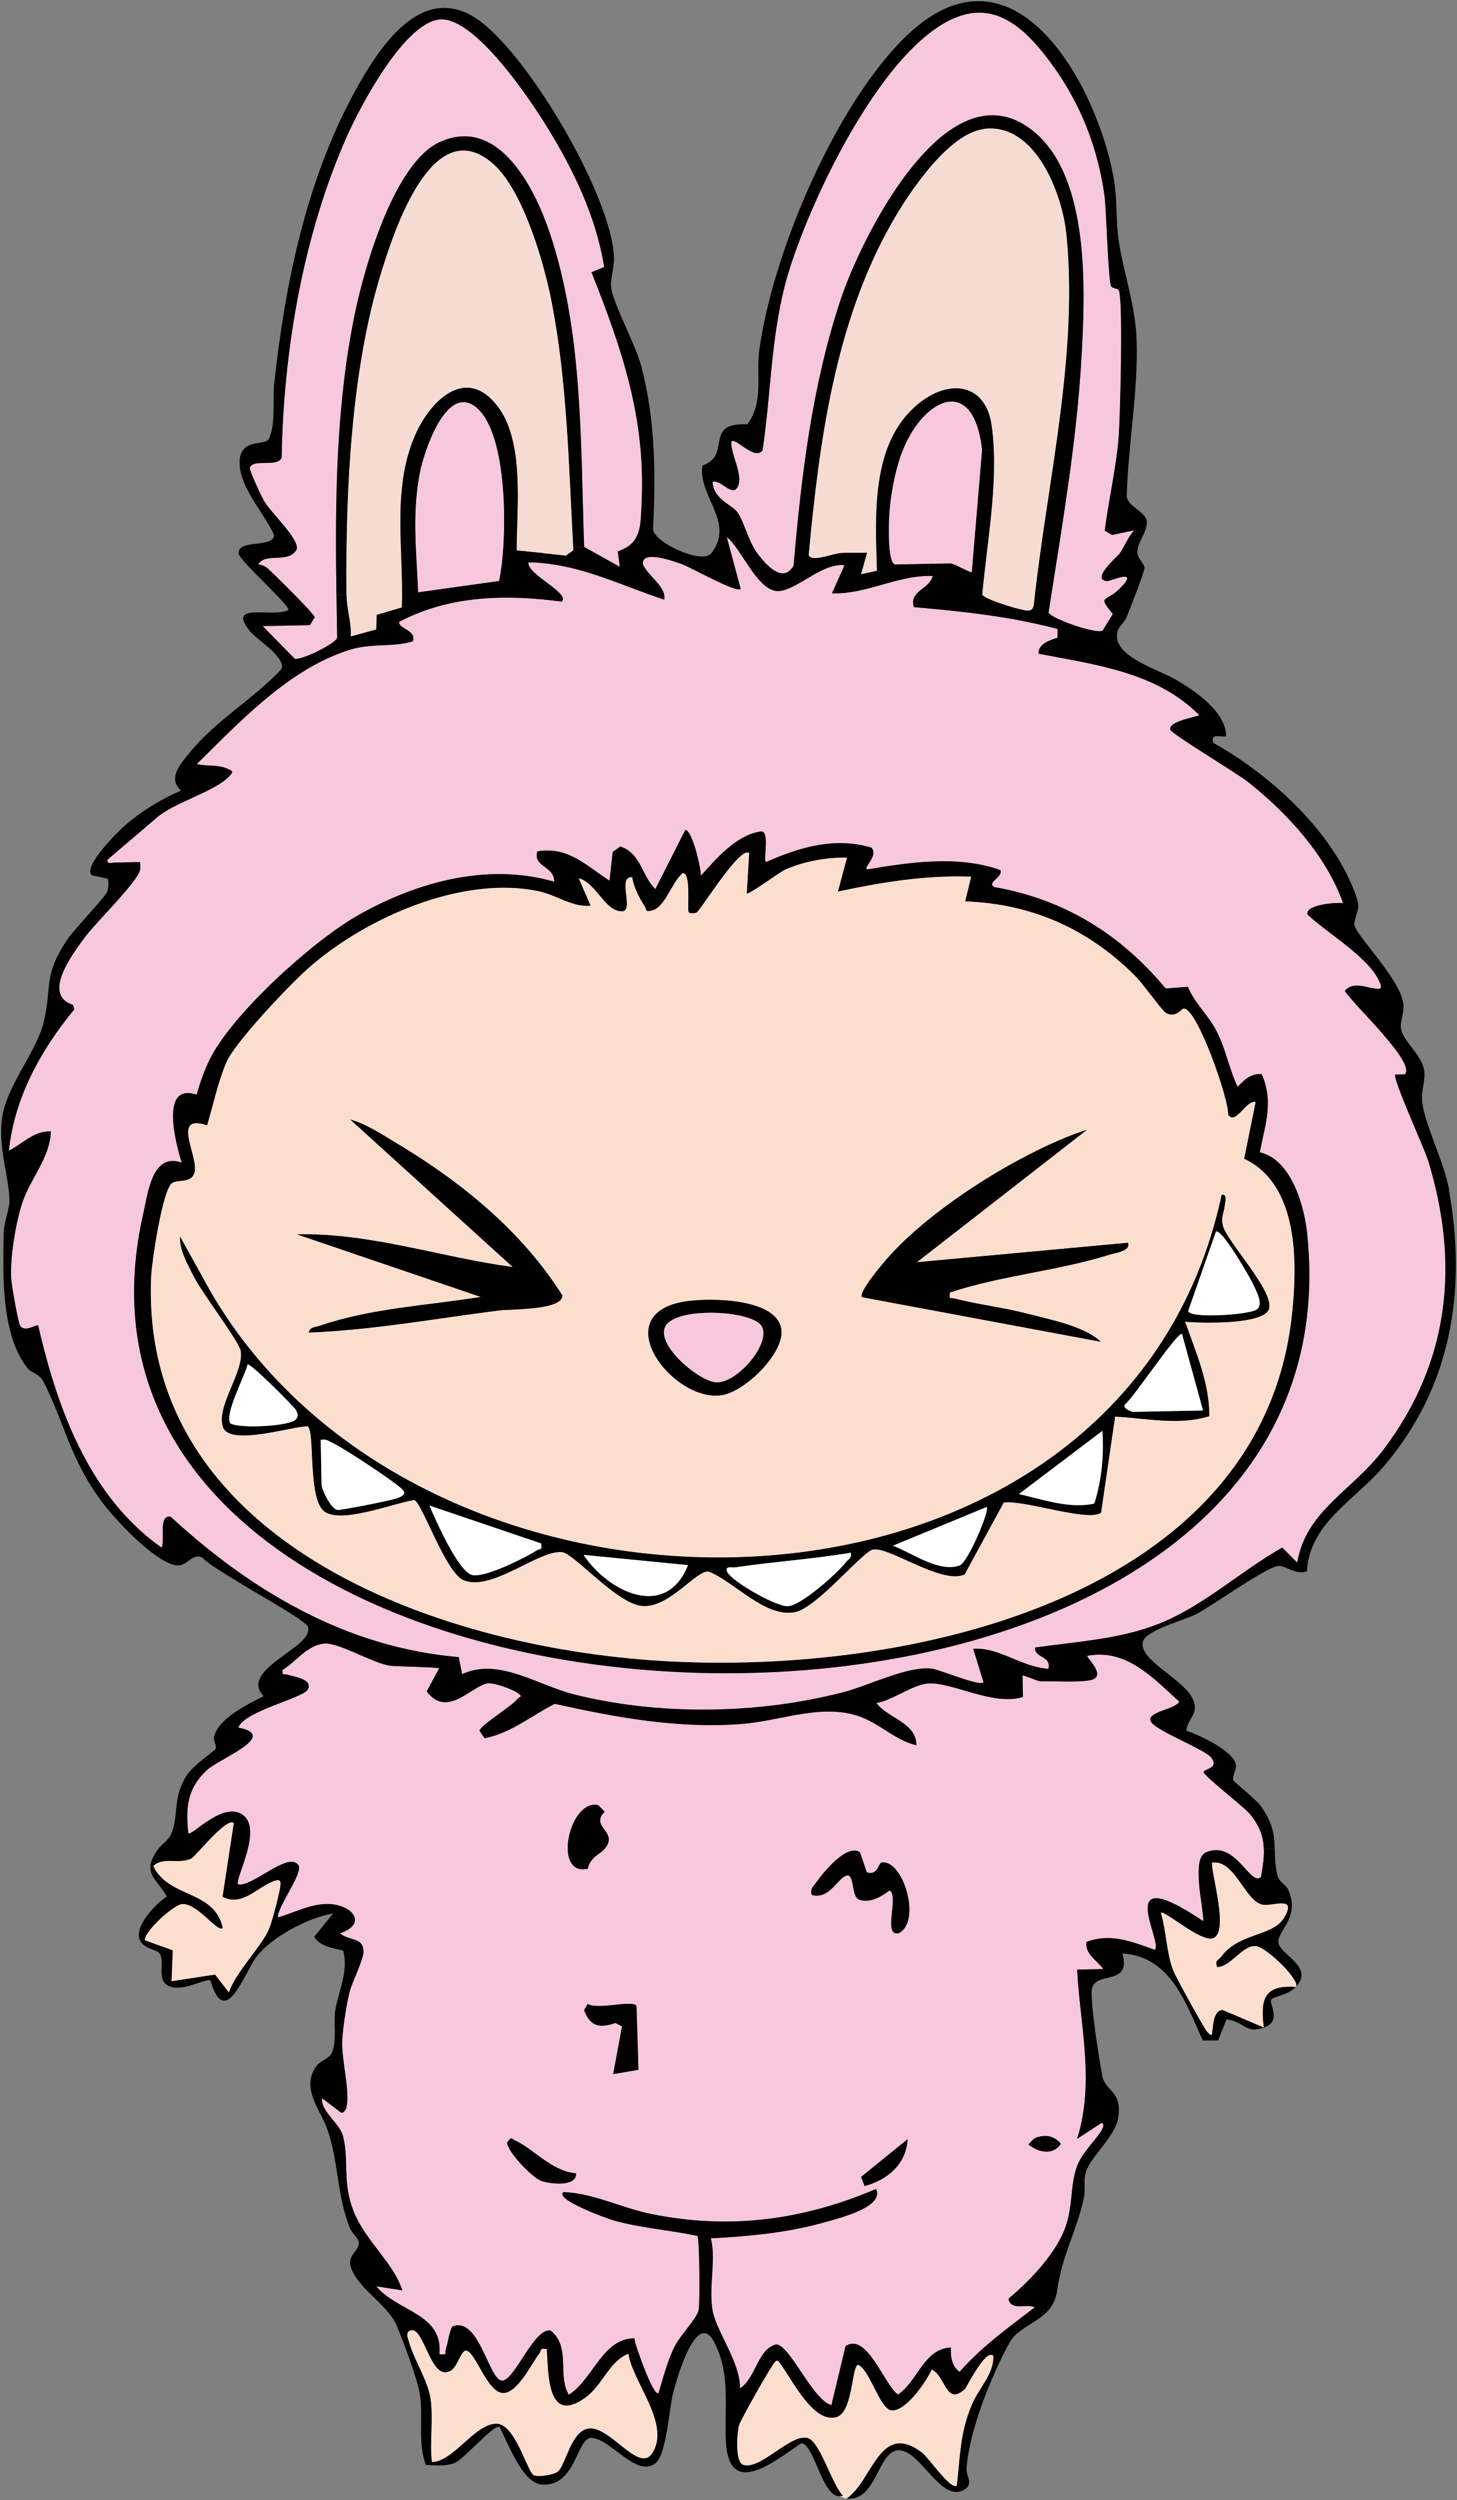 <svg viewBox="0 0 307.82 527.99" xmlns="http://www.w3.org/2000/svg" data-name="Layer 1" id="Layer_1">
  <rect x="0" y="0" width="307.82" height="527.99" fill="#808080" stroke="none"/>
  <path d="M306.1,251.24c3.8,21.18.65,41.65-13.85,58.55-6.13,7.14-15.55,11.84-16.13,22.04-2.16.88-4.21-1.03-5.88-1.13-2.3-.1-14.11,8.46-17.53,10.19-1.35.69-4.01,1.53-6.41,2.5l-.43-.91c9.06-3.93,16.59-10.92,25.05-15.68l3.14,3.17c1.81-10.95,11.78-15.27,18.29-23.93,14-18.61,16.01-39.27,9.33-61.06-.77-2.54-7.56-17.33-6.88-18.04l2.02-.06c2.39-2.46-11.14-14.92-12.69-17.61,1.74-2.08,4.45-.71,6.56-.48.94.1,1.31.01.96-.96-1.85-5.3-11.33-10.77-15.4-14.67-.56-2.13,6.14-2.65,7.51-2.41-3.49-9.94-11.69-18.97-20.09-25.6-2.33-1.85-16.16-10.12-16.41-11.03-.48-1.69,4.92-2.63,6.14-3.05-8.99-9.06-21.76-10.64-33.98-12.98-.11-2.03,2.3-2.91,4.01-3.39l.02-1.88,1.3-1.61c3.06,1.26,7.33,2.46,8.21,1.95l2.15-3.49c-3.38-4.05-1.38-2.57,1.28-5.2,4.9-4.79-1.95-1.64-2.48-1.71-3.57-.42,2.21-5.24,2.61-5.82,1.09-1.55,1.75-3.45,3.05-4.9l2.28.28c-.62,1.46-1.62,2.95-1.56,4.28.05,1.45,1.3,2.15,1.51,3.26.12.7-3.16,8.87-3.8,10.53-.36.96-1.56,1.84-1.85,2.81-1.62,5.26,8.36,8.1,11.97,10.17,4.32,2.47,11.04,7.07,10.89,12.14-1.37.18-3.23-.7-2.72,1.34,12.09,6.78,24.54,18.19,29.63,30.83,1.84,4.57.82,3.81.2,7.38-.32,1.89,9.47,11.25,10.34,16.75.33,2.15-.79,3.76-.44,5.62.41,2.3,4.34,5.42,4.86,8.58.36,2.3-.75,4.29-.39,6.92.75,5.2,4.58,12.38,5.66,18.29Z"></path>
  <path fill="#f7c7dd" d="M301.67,244.99c6.68,21.79,4.67,42.45-9.33,61.06-6.5,8.66-16.48,12.98-18.29,23.93l-3.14-3.17c-8.46,4.76-15.98,11.75-25.05,15.68-.61.26-1.22.52-1.84.74-8.1,3.03-16.86,3.49-25.37,4.72-.09,2.25,3.55,1.76,2.84,4.48-1.58-.1-3.05-.48-4.5-.98-3.84-1.33-7.34-3.49-11.4-3.25l2.19,7.1c-.91.88-9.15-2.65-10.89-2.89-5.03-.66-13.42,3.6-18.78,4.98-3.37.87-6.86,1.59-10.42,2.16-15.3,2.43-31.85,1.94-46.44-1.72-7.73-1.95-15.9-7.84-23.63-4.28l-.72-3.59c-14.65-1.26-27.77-6.23-39.6-13.44-7.6-4.62-14.68-10.17-21.26-16.21-2.69-.5-1.08,5.26-1.92,6.52-9.66-6.84-15.88-16.72-20.15-27.38-2.56-6.39-4.41-13.07-5.91-19.53-.46-.3-2.72,1.55-3.78.09-.47-.66-1.87-8.67-1.93-10.02-.23-4.4.86-11.09,2.14-15.33,1.67-5.59,6.09-10,6.24-15.72-3.48-.2-6,2.61-8.86,4.08,1.14-11.11,6.65-21.19,13.83-29.89l-.3-.93c-6.63-2.12-.08-10.74,2.51-14.27,2.19-3,11.27-11.8,11.69-14.29.08-.52,0-1.07-.02-1.58-1.71-.04-3.45.13-5.16.08-.79,0-1.89.47-1.72-.6l10.33-8.81c3.78-3.35,12.35-5.5,15.49-8.9.85-.94.64-1-.52-1.51-2.09-.94-4.32-.43-6.43-.98,7.63-7.5,16.25-16.67,26.46-21.76,1.92-.96,3.91-1.78,5.94-2.4,4.62-1.42,8.7-.46,13.2-1.74,1-2.34-3.16-2.68-2.83-4.14,10.59-5.6,22.54-5.84,34.33-4.26,1.89-1.78-7.46-5.77-7.04-8.3.99.01,1.96.08,2.91.16,9.25.87,17.09,4.88,25.79,7.73.4-2.84-3.48-4.97-4.53-7.48-.36-3.2,6.8-.54,8.17-.05,2,.69,11.56,6.17,12.49,5.26l-2.95-10.99c3.03,2.41,6.24,10.79,10.36,11.4,3.44.51,8.74-5.05,13.24-5.43.44-.04.87-.03,1.29.04l-2.64,5.9c7.02.26,13.33-3.63,20.47-3.67.27,0,.54,0,.81.01-.79,2.97-4.92,3.01-4.01,6.57,7.71.69,15.36,1.45,22.91,2.91,2.49.48,4.99,1.04,7.46,1.7l-.02,1.88c-1.71.47-4.12,1.36-4.01,3.39,12.23,2.34,25,3.92,33.98,12.98-1.22.42-6.62,1.36-6.14,3.05.26.92,14.08,9.19,16.41,11.03,8.4,6.64,16.6,15.66,20.09,25.6-1.37-.24-8.08.28-7.51,2.41,4.08,3.9,13.55,9.37,15.4,14.67.35.97-.02,1.06-.96.96-2.11-.23-4.82-1.6-6.56.48,1.56,2.69,15.09,15.15,12.69,17.61l-2.02.06c-.69.7,6.11,15.5,6.88,18.04ZM30.26,256.36c-28.06,123.35,259.18,133.67,245.92,4.38-.6-5.85-3.26-15.83-10.04-17.4,1.1-5.81,3-10.72.39-16.49-2.21-.21-3.73,1.23-5.08,2.67-1.86-3.94-2.51-8.14-4.59-12.04-1.71-3.2-4.54-5.71-5.91-9.09l-4.7.36c-9.31-11.24-21.2-18.79-36.23-21.42-1.66-1.01,1.96-2.1,1.31-3.59-9.04-3.18-18.96-1.65-28.21-.12-.7-.59,2.45-2.81.98-4.61-7.77-2.33-15.26-.06-22.35,3.07-.48-1.32.95-6.82-1.15-6.48-5.18.83-9.34,5.83-12.56,9.35.09-1.51-1.81-9.7-3.28-9.67l-6.3,12.45c-2.86-2.68-3.01-7.56-7.4-8.97l-1.59,1.13-.69,6.08c-4.88-3.09-8.6-7.27-15.25-6.19-.97,3.35,3.62,3.01,3.57,6.42-.65-.19-1.31-.36-1.96-.51-13.64-3.22-27.91,1-39.66,7.69-9.67,5.53-26.94,21.2-31.4,30.82-1.04,2.23-1.88,4.63-2.54,6.98-7.84-2.64-4.4,10.33-3.14,14.35-6.26-2.22-7.13,6.39-8.14,10.81Z"></path>
  <path d="M276.18,260.74c13.26,129.29-273.98,118.97-245.92-4.38,1.01-4.43,1.88-13.03,8.14-10.81-1.27-4.02-4.7-16.99,3.14-14.35.65-2.34,1.5-4.75,2.54-6.98,4.46-9.62,21.73-25.29,31.4-30.82,11.75-6.7,26.02-10.92,39.66-7.69l-.61,2.68c-16.92-4.03-38.88,6.07-50.77,17.36-3.84,3.63-14.2,14.54-15.96,18.68-1.74,4.08-2.75,8.98-4.04,13.25-7.73-2.64-1.71,6.56-2.67,9.97-.65,2.28-3.33,1.4-4.68,2.17-2.04,1.18-4.32,16.62-4.46,19.56-2.64,55.3,58.88,78.46,107.97,81.4,53.04,3.17,126.68-13.81,133.03-73.15,1.14-10.66,1.55-27.43-10.1-32.91l2.43-12.01c-2.06-.41-4.19,4.98-5.8,2.72.18-3.28-6.58-22.52-9.35-22.44-.53.01-1.73,2.1-3.78.93-.87-.5-4.97-6.28-6.36-7.66-9.73-9.81-21.63-15.39-36.08-15.9l1.27-5.21c-9.54-.38-18.88,1.16-28.15,3.14l1.92-7.18c-4.23-.06-9.14.81-13.01,2.52-1.23.54-7.79,5.44-8.17,5.03l.51-8.44c-1.77-1.89-10.33,12.18-11.13,12.51-.31.14-1.69.32-1.7-.26-.21-1.38.51-8.12-1.18-8.08-1.22.92-2.19,2.95-3.29,4.74l-2.5-1.39,6.3-12.45c1.47-.03,3.37,8.16,3.28,9.67,3.22-3.52,7.38-8.52,12.56-9.35,2.1-.33.67,5.17,1.15,6.48,7.09-3.14,14.59-5.4,22.35-3.07,1.47,1.8-1.68,4.02-.98,4.61,9.25-1.53,19.17-3.06,28.21.12.65,1.49-2.96,2.58-1.31,3.59,15.03,2.62,26.92,10.18,36.23,21.42l4.7-.36c1.37,3.38,4.2,5.89,5.91,9.09,2.08,3.9,2.73,8.1,4.59,12.04,1.35-1.44,2.87-2.88,5.08-2.67,2.61,5.77.71,10.69-.39,16.49,6.78,1.57,9.44,11.55,10.04,17.4Z"></path>
  <path d="M270.08,410.26c.3,2.55,7.76,5.14,3.67,9.37,1.18-1.09-5.87-8.24-8.38-8.62-2.76-.4-5.36,4.44-8.23,4.4-.55-1.59.4-1.55.75-2.04,3.77-5.31,10.97-4.33,13.41-8.39.52-.88.77-1.52.82-1.98l.78.09c-.35,3.29-3.03,5.37-2.81,7.16Z"></path>
  <path fill="#fcdece" d="M262.85,244.72c11.66,5.48,11.24,22.25,10.1,32.91-6.35,59.33-79.99,76.32-133.03,73.15-49.09-2.93-110.61-26.1-107.97-81.4.14-2.94,2.42-18.38,4.46-19.56,1.35-.77,4.03.11,4.68-2.17.96-3.41-5.06-12.61,2.67-9.97,1.28-4.27,2.29-9.16,4.04-13.25,1.76-4.14,12.12-15.05,15.96-18.68,11.89-11.29,33.85-21.39,50.77-17.36,3.21.77,6.59,3.26,10.23,2.86l-2.51-5.79c3.72.94,5.48,6.9,9.06,6.99,2.87.08-1.09-7.51,2.28-7.2.27,2.07,1.57,4.53,2.71,6.27.33.51-.05,1.08,1.22.81,1.42-.24,2.48-1.62,3.45-3.19,1.1-1.79,2.07-3.82,3.29-4.74,1.69-.04.97,6.7,1.18,8.08.01.58,1.39.4,1.7.26.8-.34,9.36-14.4,11.13-12.51l-.51,8.44c.38.41,6.94-4.49,8.17-5.03,3.87-1.71,8.78-2.59,13.01-2.52l-1.92,7.18c9.27-1.98,18.61-3.52,28.15-3.14l-1.27,5.21c14.45.51,26.35,6.09,36.08,15.9,1.39,1.38,5.49,7.15,6.36,7.66,2.06,1.17,3.25-.92,3.78-.93,2.77-.08,9.53,19.16,9.35,22.44,1.61,2.26,3.74-3.12,5.8-2.72l-2.43,12.01ZM268.11,276.36c1.03-3.72-8.72-13.93-9.72-17.38-.56-1.92.23-2.88.36-4.48.07-.72.58-2.34-.64-2.17-20.74,96.95-167.87,99.82-213.78,20.18l-6.29-11.36c-.14,2.9,1.67,5.97,3.01,8.61,1.7,3.35,9.52,13.6,9.83,15.56.71,4.43-5.36,11.86-3.72,16.16,1.49,3.87,14.53-.24,17.84-.3,1.59,1.05.04,14.92,3.37,17.87,3.34,2.96,14.73-1.62,19.15-2.28,1.6.39,6.63,15.39,10.43,16.94,6.02,2.44,15.92-6.49,20.83-5.93,2.49.27,11.54,10.89,16.84,11.36,5.79.54,11.46-7.67,14.12-7.26,5.49,2.19,11.83,9.73,18.14,8.58,4.62-.83,14.06-12.52,16.48-13.21,3.21-.88,14.56,7.46,19.42,5.25l8.27-15.18c4.11-.7,17.74,4.13,20.56,2.14l2.97-20.3c6.57.33,13.46,1.93,19.89-.09.09-6.91-2.83-13.51-5.11-19.96,3.36.33,16.81.68,17.75-2.75ZM234.41,264.96c1.27-.4,4.47-.72,3.92-2.5l-44.64,4.11,35.93-27.97c-5.35,1.7-11.24,4.6-16.15,7.34-8.79,4.9-19.07,12.09-25.68,19.44-1.12,1.27-6.48,7.5-5.67,8.57l50.43,9.41c-3.45-3.26-10.46-4.6-15.27-5.86-5.07-1.33-10.65-1.99-15.58-3.25-1.01-.26-1.19.38-1.03-1.29,10.89-3.62,22.82-4.55,33.73-7.99ZM152.53,294.63c4.93-.8,12.86-8.65,12.56-13.51-.42-6.97-15.06-7.09-20.29-6.27-17.04,2.65-2.53,21.46,7.73,19.78ZM105.44,276.75c2.35-.31,13.46,0,13.37-3.18-8.53-13.5-21.3-23.98-35.26-32.28-2.96-1.76-6.15-3.92-9.54-4.86l34.33,31.15c-15.14-2-30.03-7.25-45.57-6.9l38.81,13.21c-11.33,1.83-23.14,2.37-34.04,6.1-.89.31-2.1.23-2.29,1.42,13.45-.53,26.82-2.97,40.19-4.67Z"></path>
  <path fill="#fcdece" d="M265.37,411.01c2.5.37,9.56,7.53,8.38,8.62-6.98-.5-7.4,2.95-6.73,8.58l-8.72-3.71c-2.12.08-1.98,3.84-2.27,5.23-.24.23-.76-.36-1.02-.64-.69-.78-6.59-11.51-7.13-12.85-1.48-3.74-1.47-8.39-2.65-12.28.69-.75,8.61,6.43,11.13,5.32,3.22-1.43-.35-12.94-.34-15.92,4.98-.76,7.03,8.41,10.89,8.9,1.78.22,5.43-1.22,5.2.76-.05.45-.29,1.09-.82,1.98-2.43,4.06-9.64,3.07-13.41,8.39-.35.49-1.3.46-.75,2.04,2.87.04,5.47-4.81,8.23-4.4Z"></path>
  <path d="M267.02,428.21c-.68-5.64-.26-9.08,6.73-8.58-1.79,1.85-4.67,1.92-5.17,2.66-.57.85,2.38,4.49-1.55,5.92Z"></path>
  <path d="M272.14,399.04c.71,1.55.88,2.88.76,4.07l-.78-.09c.23-1.98-3.42-.54-5.2-.76-3.85-.49-5.91-9.66-10.89-8.9-.01,2.98,3.56,14.49.34,15.92-2.52,1.12-10.45-6.07-11.13-5.32,1.18,3.89,1.16,8.54,2.65,12.28.54,1.35,6.44,12.08,7.13,12.85.26.29.79.87,1.02.64.29-1.39.15-5.15,2.27-5.23l8.72,3.71c-3.81,1.39-4.2-1.29-7.91-1.75l-1.76,4.45-3.24.03c-3.51-7.59-6.65-17.75-16.99-18.39,1.22,4.48-1.42,4.71-3.7,5.29l-.36-1.98c-1.31-1.87-3.89-3.11-3.55-5.75,5.16-1.98,9.73-.01,14.47,1.65,1.7-1.78-9.2-19.11,10.21-6.06.07-2.92-2.62-13.12.56-14.51,6.35-2.74,9.4,7.31,11.63,5.2.39-2.17.67-4.06.61-5.85l2.31-.06c.05,1.65.07,3.37.55,5.51.33,1.5,1.77,1.96,2.28,3.06Z"></path>
  <path d="M269.31,390.48l-2.31.06c-.07-2.53-.81-4.84-2.92-7.42-1.32-1.61-9.87-8.13-9.8-8.92.08-.68,3.33-.73,1.66-2.96-1.4-1.88-12.41-5.91-12.89-7.86-.49-1.99,5.19-2.39,6.09-4.01l2.61-1.02c.24.42.44.85.56,1.28.7,2.5-1.48,3.51-1.66,5.87,2.75.95,10.18,4.33,10.46,7.3.09,1.06-.82,2.26-.56,3.14.12.38,4.83,4.08,5.87,5.53,2.62,3.75,2.81,6.25,2.89,8.99Z"></path>
  <path d="M258.39,258.99c1,3.44,10.75,13.66,9.72,17.38-.94,3.44-14.39,3.08-17.75,2.75,2.28,6.45,5.19,13.05,5.11,19.96-6.43,2.02-13.32.42-19.89.09l-2.97,20.3c-2.83,1.99-16.46-2.83-20.56-2.14l-8.27,15.18c-4.87,2.21-16.21-6.13-19.42-5.25-2.42.69-11.85,12.38-16.48,13.21-6.3,1.15-12.64-6.39-18.14-8.58-2.66-.41-8.33,7.8-14.12,7.26-5.3-.48-14.35-11.09-16.84-11.36-4.91-.56-14.82,8.38-20.83,5.93-3.8-1.56-8.83-16.55-10.43-16.94-4.42.66-15.81,5.24-19.15,2.28-3.34-2.95-1.79-16.82-3.37-17.87-3.31.06-16.34,4.18-17.84.3-1.65-4.3,4.42-11.74,3.72-16.16-.31-1.96-8.13-12.21-9.83-15.56-1.34-2.64-3.15-5.71-3.01-8.61l6.29,11.36c45.91,79.64,193.05,76.76,213.78-20.18,1.23-.18.71,1.45.64,2.17-.13,1.6-.92,2.57-.36,4.48ZM265.47,276.58c1.6-1.07-.14-4.04-.69-5.33-.45-1.06-6.82-12.19-7.9-11.1l-5.84,16.69c.18,1.69,12.84.81,14.44-.26ZM254.17,297.88l-4.44-16.15c-.89-.61-10.51,13.88-12.07,14.89-.53.88,1.52,1.55,1.72,1.55l14.8-.29ZM231.19,317.54c1.57-4.97,2.05-10.19,1.71-15.35l-17.63,13.34c5.12,1.15,10.61,3.15,15.92,2.01ZM202.73,330.61c1.74-.6,6.44-11.66,5.71-12.34l-19.79,8.17c3.94,1.44,9.65,5.72,14.08,4.17ZM178.74,329.9c.52-.67,1.31-.86.98-1.98-8.06,1.36-16.26,1.87-24.35,3.09-.69.11-2.34-.39-1.71.97.91,1.97,10.41,7.4,12.82,7.23,2.9-.2,10.43-6.98,12.27-9.31ZM145.35,330.53l-22.05-2.16c5.08,7.68,17.37,13.93,22.05,2.16ZM113.43,327.41c.67-.41,1.24.05.86-1.47l-23.55-7.98c1.22,2.87,6.08,13.98,9.03,14.66,2.74.6,11.14-3.62,13.66-5.22ZM83.83,316.43c2.73-.96,1.37-1.81-.25-3.04-2.46-1.89-10.79-7.45-13.4-8.69-.83-.4-1.31-.86-2.43-.59l.18,9.43c.03,1.05,1.93,5.06,3.33,5.35.63.13,11.31-2,12.56-2.45ZM62.56,299.7c.57-.74.29-1.28-.08-1.99-.33-.6-9.6-9.97-10.17-9.54-.54,2.38-5.03,10.65-3.6,12.45,2.14,1.12,12.64.6,13.85-.92Z"></path>
  <path fill="#f7c7dd" d="M267,390.54c.06,1.79-.23,3.68-.61,5.85-2.24,2.11-5.28-7.94-11.63-5.2-3.18,1.39-.49,11.59-.56,14.51-19.41-13.06-8.51,4.27-10.21,6.06-4.74-1.66-9.31-3.63-14.47-1.65-.34,2.64,2.23,3.88,3.55,5.75l-5.51.11c.65,12.06,3.76,23.76,0,35.74l5.1-3.33c.51-.12.46.64.35.94-.84,2.04-4.17,4.93-5.36,7.89-1.71,4.23-.8,9-2.88,13.98-2.23,5.3-7.28,10.55-11.7,14.27.42,2.71,3.79.96,5.54,1.83-4.21,3.23-8.43,6.3-12.25,9.87-1.27,1.2-2.49,2.44-3.66,3.75-1.71-1.28-1.91-3.22-1.83-5.15-5.81.34-6.92,7.08-11.16,9.94-2.82-1.81-6.58-13.28-11.09-10.22l-2.99,12.46c-4.05-1.15-8.69-12.58-11.62-12.82-3.94.83-4.31,7.11-7.71,9.29.07-2.76-1.23-5.84-2.62-8.77-1.35-2.84-2.78-5.56-3.16-7.74-.85-5.02.79-10.54-.35-15.2,7.93-.42,15.85-1.13,23.49-3.24,3.27-.91,13.31-3.32,11.41-7.19-15.4,6.59-30.96,8.67-47.53,5.29-6.4-1.3-12.04-4.35-18.54-4.63-1.93,1.64,9.63,5.7,10.46,5.94,5.74,1.67,12.02,2.04,17.85,3.33.46.66.58,14.23.25,15.7-.38,1.72-3.9,5.35-5.02,7.56-1.56,3.05-2.44,6.69-3.45,9.94-.79.6-3.08-5.13-4.31-8.79-.45-1.36-.76-2.43-.77-2.78-6.76.06-8.66,8.61-13.84,11.93-2.51-4.12.52-9.93-3.79-13.53-3.38-.85-7.42,9.92-10.08,10.52-2.98.69-4.93-13.82-10.78-11.39-.7,1.53-.87,3.29-1.34,4.85-.26.94.46,1.15-1.35.99.73-8.67-8.63-8.81-13.36-14.35l5.53.86c-2.03-6.09-7.8-10.39-10.3-16.7-2.41-6.08-.95-10.49-2.2-15.72-.54-2.27-3.14-4.29-4.12-6.34-.28-.6-.44-1.21-.35-1.84l3.83,2.9c.52.54,1.16-.38,1.27-.81.92-3.4-1.02-9.96-.85-14.18.1-2.68.86-7.46,1.5-10.12.55-2.35,3.04-7,3-8.83-.06-3.07-3.14-2.08-4.93-3.78,6.01-2.07,2.43-6.13-2.54-6.17-3.75-.06-7.19,1.85-10.61,2.84,0-.28.06-.63.18-1.03.94-3.01,5.23-8.68,4.11-10.11-2.22-2.8-9.72,4.74-12.68,4.16-.99-.87,6.02-12.74.2-15.12-4.19-1.71-10.07,4.99-10.74,4.29-.55-5.29-.27-9.45,3.94-13.33,2.64-2.45,15.42-7.28,6.63-8.97,1.26-3.51,13.71-6.23,14.68-8.05,1.2-2.24-3.15-2.73-4.31-3.12-.73-.25-1.17.36-.97-1.01,1.77-1.08,3.32-2.84,5.1-4.09,1.07-.76,2.22-1.32,3.56-1.46,3.09-.33,9.96,4.01,13.84,4.64,1.54.25,10.11.29,10.51.6l-2.62,4.85c4.28,5.76,9.45-1.11,12.81-1.69,1.33-.23,5.38,1.25,6.44,2.05,1.19.91.41.63-.06,1.22-1.38,1.72-7.77,5.5-8.04,6.74l1.08,1.57c5.63-1.1,9.92-4.78,14.83-7.27,12.83,2.88,26.16,5.29,39.45,4.26,3.78-.29,7.63-1.23,11.46-1.9,4.51-.79,8.96-1.21,13.21.23,4.56,1.53,7.68,5.09,12.26,6.17-.01-4.83-6-5.62-8.44-8.92,3.5-.57,7.86-4.1,11.27-4.15,5.2-.07,13.45,4.77,19.67,2.88l-.07-4.55s.02-.01.04-.01c.38,0,3.27,1.25,3.76,1.24,3.05-.06,7.54.26,10.32-.2,4.11-.68-.81-4.91-.44-5.18,8.32-1.61,14.05,4.83,19.44,9.69-.9,1.62-6.59,2.02-6.09,4.01.48,1.95,11.49,5.98,12.89,7.86,1.66,2.23-1.59,2.28-1.66,2.96-.07.79,8.48,7.31,9.8,8.92,2.11,2.58,2.85,4.89,2.92,7.42ZM217.27,452.89c2.09,1.68,5.2,2.39,6.85-.13-1.22-1.6-3.06-2.01-5.03-1.39-.82.26-1.26.98-1.82,1.52ZM191.75,451.77l-9.83,7.97.74,1.93c5.05-1.38,8.77-4.73,9.09-9.9ZM189.87,408.27c4.91-2.49.89-15.75-3.66-14.91-.63.1-.81,2.87-3.11,2.05l-1.43-4.24c-2.83-1.9-7.9,4.47-9.23,6.38-.61.89-1.34,1.28-.95,2.64,3.58,1.03,5.37-3.26,7.15-4.03,2.03-.88,1.03,4.47,2.93,5.05,2.39.73,4.63-.7,6.39-1.99,2,1.37-1.56,9.81,1.9,9.05ZM134.88,437.11l-.41-13.5c-1.02-1.33-7.93.9-10.32-.39l-.76,1.31c1.28,3.26,3.01,3.93,6.62,2.7l1.4.72-1.87,10.07,5.33-.91ZM127.73,390.46c3.1-3.68-3.21-4.53,0-7.85l-1.36-1.39c-6.14-1.38-9.71,15.14-2.21,13.44.51-2.46,2.6-3.06,3.56-4.2ZM114.33,460.57c1.96.71,7.55,1.32,7.37-1.59-5.12-.41-9.12-5.27-12.85-6.93-.98-.44-.62-.93-1.7.38-.07,1.87,5.28,7.46,7.18,8.13Z"></path>
  <path fill="#fff" d="M264.78,271.26c.56,1.29,2.3,4.26.69,5.33s-14.26,1.95-14.44.26l5.84-16.69c1.08-1.09,7.45,10.04,7.9,11.1Z"></path>
  <path fill="#fff" d="M249.72,281.73l4.44,16.15-14.8.29c-.2,0-2.25-.67-1.72-1.55,1.56-1.01,11.18-15.5,12.07-14.89Z"></path>
  <path d="M251.77,358.36l-2.61,1.02c-5.39-4.86-11.12-11.3-19.44-9.69-.37.26,4.55,4.5.44,5.18-2.78.46-7.27.14-10.32.2-.49.01-3.38-1.24-3.76-1.24l.92-2.38c1.44.5,2.92.88,4.5.98.71-2.72-2.92-2.23-2.84-4.48,8.51-1.23,17.27-1.69,25.37-4.72.62-.22,1.23-.48,1.84-.74l.43.91c-2.39.98-4.53,2.08-4.83,3.29-.99,3.76,7.73,7.41,10.31,11.67Z"></path>
  <path d="M242.27,110.07c.09.73-.12,1.49-.45,2.25l-2.28-.28-4.6.96-1.56-.91c.84-6.49,2.39-13.04,2.93-19.55.33-3.74.96-27.65.13-30.98l2.08-.47c.79,3.44,1.48,6.96,1.61,10.68.37,10.81-1.82,22.32-2.09,33.15.37,2.16,3.95,3.07,4.22,5.14Z"></path>
  <path fill="#f7c7dd" d="M234.94,113l4.6-.96c-1.3,1.45-1.96,3.35-3.05,4.9-.41.57-6.19,5.4-2.61,5.82.53.08,7.38-3.08,2.48,1.71-2.65,2.63-4.65,1.15-1.28,5.2l-2.15,3.49c-.89.52-5.15-.69-8.21-1.95-1.76-.72-3.12-1.46-3.2-1.89,2.78-17.94,5.96-35.95,6.97-54.1.76-13.69,1.86-37.83-10.21-47.55-3.62-2.92-7.23-3.76-10.75-3.16-14.17,2.44-26.56,28.62-29.83,38.4-6.14,18.27-8.41,37.48-10.06,56.54-2.19,3.74-5.55.12-7.46-2.34-2.08-2.65-2.96-6.92-4.4-8.94-.87-1.23-3.76-2.35-4.83-4.63-.25-.53-.41-1.12-.41-1.79,1.74-.52,4.02,3.09,5.2,1.22,1.52-2.4-1.49-7.03-1.23-9.74.85-.94,5.06,4.21,6.58,1.82,1.75-11.67,1.74-23.1,4.68-34.66,3.82-15.08,21.07-52.92,38.04-57.33,8.14-2.1,14.05,4.61,18.25,10.3,6.19,8.39,9.88,17.86,11.28,27.99.4,3.02.77,18.23,1.43,19.14.29.42,1.35.45,1.54.74.04.06.08.17.12.32.83,3.33.19,27.24-.13,30.98-.55,6.51-2.1,13.06-2.93,19.55l1.56.91Z"></path>
  <path d="M236.29,50.38c.48,3.59,1.42,7.11,2.24,10.71l-2.08.47c-.04-.15-.08-.26-.12-.32-.19-.29-1.25-.32-1.54-.74-.67-.92-1.03-16.12-1.43-19.14-1.4-10.13-5.09-19.6-11.28-27.99-4.2-5.69-10.11-12.41-18.25-10.3-16.97,4.41-34.22,42.24-38.04,57.33-2.94,11.56-2.93,22.99-4.68,34.66-1.52,2.39-5.73-2.75-6.58-1.82-.25,2.71,2.76,7.34,1.23,9.74-1.18,1.88-3.46-1.74-5.2-1.22,0,.67.16,1.26.41,1.79l-1.65.37c-.71-1.82-1.21-3.66-.93-5.59,6.4-2.2.04-9.14,9.5-8.72,3.52-4.63,1.84-10.6,2.52-15.59,2.69-20.04,15.7-51.22,30.62-65.98,23.15-22.9,40.73,10.06,44.24,29.44.79,4.36.47,8.78,1.01,12.9Z"></path>
  <path d="M238.33,262.47c.54,1.78-2.66,2.1-3.92,2.5-10.91,3.44-22.84,4.37-33.73,7.99-.16,1.67.02,1.03,1.03,1.29,4.93,1.26,10.51,1.92,15.58,3.25,4.81,1.26,11.82,2.6,15.27,5.86l-50.43-9.41c-.82-1.06,4.54-7.3,5.67-8.57,6.6-7.34,16.89-14.54,25.68-19.44,4.91-2.74,10.8-5.64,16.15-7.34l-35.93,27.97,44.64-4.11Z"></path>
  <path d="M232.84,438.27c.65,3.52,4.28,3.18,3.42,8.9-.62,4.11-5.9,8.27-6.87,11.62-.54,1.85,0,3.63-.39,5.4-1.7,7.53-4.57,11.76-5.69,19.71-.9,6.31-7.77,6.72-9.96,10.72-3.94,7.11-8.63,18.83-9.15,26.8-.1,1.61,1.68,3.21-.68,4.51-4.91,2.38-8.86-8.19-13.57-8.48-4.62.08-4.61,10.89-11.14,10.24,5.58-3.7,6.96-16.54,15.99-9.75,1.33,1.01,6.04,7.93,7.34,7.01.73-6.27.66-11.18,3.21-17.17,1.5-3.5,4.66-6.45,4.52-10.25-.42-.45-1.01-.19-1.67.42l-1.83-.8c3.82-3.56,8.04-6.64,12.25-9.87-1.76-.88-5.12.87-5.54-1.83,4.42-3.72,9.47-8.96,11.7-14.27,2.08-4.98,1.17-9.75,2.88-13.98,1.19-2.97,4.52-5.86,5.36-7.89.12-.3.16-1.06-.35-.94l-5.1,3.33c3.75-11.98.64-23.68,0-35.74l5.51-.11.36,1.98c-1.47.38-2.78.91-2.81,2.81-.08,3.68,1.5,13.63,2.22,17.62Z"></path>
  <path fill="#fff" d="M232.9,302.19c.34,5.16-.14,10.38-1.71,15.35-5.31,1.14-10.81-.86-15.92-2.01l17.63-13.34Z"></path>
  <path d="M218.29,27.69c12.06,9.71,10.97,33.86,10.21,47.55-1.01,18.15-4.19,36.16-6.97,54.1.08.43,1.44,1.17,3.2,1.89l-1.3,1.61c-2.47-.66-4.97-1.22-7.46-1.7l.46-2.25c.23.04.42.07.55.07.9.02,1.14-.25,1.41-1.01,2.71-25.65,9.53-52.79,6.89-78.65-.84-8.18-6.44-23.37-17.33-22.07l-.4-2.69c3.52-.6,7.13.24,10.75,3.16Z"></path>
  <path fill="#f6dbd3" d="M225.27,49.28c2.65,25.85-4.18,53-6.89,78.65-.28.76-.51,1.03-1.41,1.01-.13,0-.32-.03-.55-.07-2.23-.4-8.56-2.4-8.9-3.31.88-9.74,2.87-20.56,2.43-30.62-.07-1.71-.21-3.39-.44-5.05-1.22-8.88-8.87-10.04-15.55-4.55-10.11,8.32-8.99,23.76-8.67,35.21l-3.39.74,1.29-4.57c-1.93.11-3.9-.08-5.83.12-.14.01-.29.04-.47.07-1.85.37-5.65,1.76-6.06.3,2.21-23.68,5.5-48.93,17.53-70.12,3.44-6.06,11.89-18.96,19.57-19.88,10.89-1.3,16.49,13.88,17.33,22.07Z"></path>
  <path d="M224.12,452.76c-1.65,2.52-4.76,1.81-6.85.13.56-.54,1-1.27,1.82-1.52,1.97-.62,3.81-.21,5.03,1.39Z"></path>
  <path d="M216.42,128.87l-.46,2.25c-7.55-1.46-15.19-2.22-22.91-2.91-.91-3.55,3.22-3.6,4.01-6.57-.27,0-.54-.02-.81-.01l-.05-2.57,4.58-.09c.64-.01,4.36,2.06,4.51,1.86l2.17-25.76,2.48-.13c.43,10.06-1.56,20.88-2.43,30.62.35.92,6.67,2.92,8.9,3.31Z"></path>
  <path d="M217,351.45l-.92,2.38s-.03,0-.04.01l.07,4.55c-6.22,1.89-14.47-2.96-19.67-2.88-3.41.05-7.78,3.58-11.27,4.15,2.44,3.29,8.43,4.09,8.44,8.92-4.58-1.08-7.7-4.64-12.26-6.17-4.25-1.43-8.71-1.01-13.21-.23l-.43-2.63c3.56-.56,7.04-1.29,10.42-2.16,5.36-1.38,13.74-5.64,18.78-4.98,1.74.24,9.97,3.77,10.89,2.89l-2.19-7.1c4.06-.25,7.56,1.92,11.4,3.25Z"></path>
  <path d="M209.95,94.94l-2.48.13c-1.81-16.54-12.92-10.74-17.12,1.04-1.37,3.84-2.29,9.02-2.49,13.05-.08,1.77-.36,9.61,1.23,10.04l7.11-.14.05,2.57c-7.14.05-13.44,3.94-20.47,3.67l2.64-5.9c-.42-.07-.85-.08-1.29-.04l-.25-2.45c.18-.03.33-.06.47-.07,1.93-.2,3.9,0,5.83-.12l-1.29,4.57,3.39-.74c-.31-11.45-1.43-26.89,8.67-35.21,6.67-5.49,14.33-4.33,15.55,4.55.23,1.66.37,3.34.44,5.05Z"></path>
  <path d="M207.54,24.53l.4,2.69c-7.68.92-16.13,13.81-19.57,19.88-12.03,21.2-15.32,46.44-17.53,70.12.41,1.46,4.21.07,6.06-.3l.25,2.45c-4.5.38-9.79,5.93-13.24,5.43-4.12-.61-7.34-8.99-10.36-11.4l-1.63-.18c.49-3.17-1.36-6.17-2.59-9.28l1.65-.37c1.07,2.28,3.96,3.39,4.83,4.63,1.43,2.02,2.32,6.3,4.4,8.94,1.91,2.46,5.27,6.09,7.46,2.34,1.65-19.05,3.91-38.27,10.06-56.54,3.28-9.78,15.66-35.96,29.83-38.4Z"></path>
  <path fill="#f7c7dd" d="M207.47,95.07l-2.17,25.76c-.15.2-3.87-1.88-4.51-1.86l-4.58.09-7.11.14c-1.59-.43-1.31-8.27-1.23-10.04.19-4.02,1.12-9.21,2.49-13.05,4.2-11.78,15.32-17.58,17.12-1.04Z"></path>
  <path fill="#fcdece" d="M209.86,497.54c.13,3.8-3.03,6.75-4.52,10.25-2.55,5.99-2.48,10.9-3.21,17.17-1.29.92-6.01-6-7.34-7.01-9.02-6.78-10.41,6.06-15.99,9.75l-1.42-.5c.23,0,.46-.04.71-.13-2.25-2.14-4.8-11.19-7.31-12.11-3.55-1.29-10,6.72-13.72,5.63-1.84-.55-1.39-6.61-.95-8.38.24-1,7.01-12.99,7.66-13.45.55-.64,1,.33,1.3.73,2.16,2.94,6.47,11.6,10.94,11.08,4.33.04,3.76-11.16,5.32-11.15,2.61,1.31,4.58,9.51,7.09,9.63,3.04.16,7.31-6.19,8.42-8.64,2.98,1.4,2.99,7.79,7,4.12.26-.24,2.53-4.84,4.35-6.55.66-.61,1.24-.87,1.67-.42Z"></path>
  <path fill="#fff" d="M208.44,318.27c.72.68-3.97,11.74-5.71,12.34-4.43,1.55-10.14-2.72-14.08-4.17l19.79-8.17Z"></path>
  <path d="M206.37,497.17l1.83.8c-1.82,1.71-4.09,6.31-4.35,6.55-4.01,3.68-4.02-2.71-7-4.12-1.11,2.46-5.38,8.8-8.42,8.64-2.51-.12-4.48-8.32-7.09-9.63-1.56,0-.99,11.2-5.32,11.15-4.47.52-8.78-8.14-10.94-11.08-.3-.4-.76-1.38-1.3-.73-.66.46-7.42,12.45-7.66,13.45-.44,1.77-.89,7.84.95,8.38,3.73,1.1,10.18-6.92,13.72-5.63,2.51.92,5.05,9.98,7.31,12.11-.25.09-.48.13-.71.13-3.74.07-5.36-11.07-8.1-11.21-5.74,3.86-15.23,11.78-15.93-.26-.37-6.43.89-13.06-1.72-19.48l2.07-.6c1.39,2.93,2.69,6.01,2.62,8.77,3.4-2.18,3.77-8.46,7.71-9.29,2.93.23,7.58,11.66,11.62,12.82l2.99-12.46c4.51-3.06,8.26,8.41,11.09,10.22,4.23-2.86,5.35-9.6,11.16-9.94-.08,1.93.12,3.87,1.83,5.15,1.16-1.32,2.38-2.56,3.66-3.75Z"></path>
  <path d="M181.93,459.74l9.83-7.97c-.32,5.17-4.04,8.52-9.09,9.9l-.74-1.93Z"></path>
  <path d="M186.22,393.36c4.54-.84,8.57,12.42,3.66,14.91-3.46.76.1-7.68-1.9-9.05-1.76,1.29-3.99,2.73-6.39,1.99-1.9-.58-.9-5.93-2.93-5.05-1.79.76-3.58,5.05-7.15,4.03-.39-1.36.34-1.74.95-2.64,1.33-1.91,6.4-8.28,9.23-6.38l1.43,4.24c2.3.82,2.48-1.95,3.11-2.05Z"></path>
  <path d="M185.09,462.28c1.89,3.88-8.14,6.28-11.41,7.19-7.64,2.11-15.56,2.82-23.49,3.24,1.14,4.66-.5,10.17.35,15.2.38,2.18,1.81,4.9,3.16,7.74l-2.07.6c-.2-.5-.43-.99-.67-1.48-3.79-7.5-8.09,8-8.74,10.57-.84,3.31-1.42,12.92-3.68,14.81-4.09,3.41-9.67-5.49-13.89-5.3-2.92.77-3.15,10.36-10.23,9.86-4.04-.28-7.22-9.05-8.88-12.15l.16-.55c3.45,1.11,5.79,10,7.04,10.7.87.49,4.42-.06,5.2-.8,1.59-1.51,2.64-8.01,6.01-8.96,4.63-1.31,11.03,9.76,13.92,5.04,3.81-6.19-4.22-14.87-5.11-20.9l2.06-.47c1.22,3.66,3.52,9.39,4.31,8.79,1.01-3.26,1.89-6.89,3.45-9.94,1.13-2.22,4.64-5.84,5.02-7.56.33-1.47.21-15.04-.25-15.7-5.83-1.28-12.11-1.65-17.85-3.33-.83-.24-12.39-4.3-10.46-5.94,6.5.28,12.14,3.33,18.54,4.63,16.56,3.38,32.13,1.3,47.53-5.29Z"></path>
  <path fill="#fff" d="M179.72,327.92c.34,1.12-.46,1.3-.98,1.98-1.85,2.33-9.37,9.11-12.27,9.31-2.41.18-11.9-5.25-12.82-7.23-.63-1.37,1.02-.86,1.71-.97,8.09-1.21,16.29-1.72,24.35-3.09Z"></path>
  <path d="M167.7,359.55l.43,2.63c-3.83.67-7.68,1.61-11.46,1.9-13.28,1.04-26.62-1.38-39.45-4.26-4.91,2.48-9.2,6.17-14.83,7.27l-1.08-1.57c.26-1.24,6.66-5.02,8.04-6.74.48-.59,1.25-.31.06-1.22-1.07-.8-5.11-2.28-6.44-2.05-3.36.58-8.53,7.45-12.81,1.69l2.62-4.85c-.4-.32-8.97-.35-10.51-.6-3.88-.64-10.75-4.97-13.84-4.64-1.34.14-2.5.71-3.56,1.46l-2.59-.69c1.89-1.48,3.25-2.92,2.78-4.33-.27-.79-4.09-3.12-8.51-5.76l.77-1.26c11.83,7.2,24.95,12.18,39.6,13.44l.72,3.59c7.73-3.56,15.9,2.33,23.63,4.28,14.59,3.67,31.14,4.15,46.44,1.72Z"></path>
  <path d="M165.1,281.12c.3,4.86-7.63,12.71-12.56,13.51-10.26,1.68-24.77-17.13-7.73-19.78,5.23-.82,19.87-.7,20.29,6.27ZM151.25,291.93c4.86.33,13.03-9.83,8.91-12.64-3.75-2.56-15.86-2.96-19.06.15-3.76,3.66,6.34,12.22,10.15,12.49Z"></path>
  <path fill="#f7c7dd" d="M160.16,279.29c4.12,2.8-4.05,12.97-8.91,12.64-3.81-.27-13.91-8.82-10.15-12.49,3.2-3.11,15.31-2.71,19.06-.15Z"></path>
  <path d="M153.54,113.39l2.95,10.99c-.93.91-10.49-4.57-12.49-5.26-1.37-.49-8.53-3.15-8.17.05,1.05,2.51,4.93,4.64,4.53,7.48-8.7-2.85-16.54-6.86-25.79-7.73l.22-2.09,4.76.5,1.59-1.12-.03-.6,2.32-.12,7.51,4.19-.43-3.25c5.1-1.67,4.79-5.51,5.03-10.12.89-17.95-4.11-32.49-10.59-48.83l2.72-1.12,1.86.38c-.24,1.45-.58,2.87-.39,4.13.52,3.53,5.09,11.77,6.31,16.35,3,11.24,3.11,23,2.51,34.55.34,2.95,10.42,7.41,12.26,5.13,1.01-1.27,1.53-2.48,1.71-3.69l1.63.18Z"></path>
  <path fill="#fff" d="M123.3,328.38l22.05,2.16c-4.68,11.77-16.97,5.52-22.05-2.16Z"></path>
  <path d="M138.46,187.75l2.5,1.39c-.97,1.58-2.03,2.95-3.45,3.19-1.27.27-.88-.3-1.22-.81-1.14-1.74-2.44-4.2-2.71-6.27-3.37-.31.59,7.29-2.28,7.2-3.57-.09-5.34-6.06-9.06-6.99l2.51,5.79c-3.64.39-7.02-2.09-10.23-2.86l.61-2.68c.65.15,1.31.32,1.96.51.05-3.41-4.54-3.07-3.57-6.42,6.65-1.08,10.37,3.1,15.25,6.19l.69-6.08,1.59-1.13c4.39,1.41,4.54,6.29,7.4,8.97Z"></path>
  <path fill="#f7c7dd" d="M124.93,57.47c6.49,16.34,11.49,30.89,10.59,48.83-.23,4.61.07,8.45-5.03,10.12l.43,3.25-7.51-4.19c-.78-21.88-.21-45.29-7.28-66.32-3-8.9-10.62-24.86-23.2-19.15-9.6,4.35-15.8,26.12-17.8,35.52-4.19,19.74-4.34,40.06-4.05,60.17.04,3.01.1,6.02.15,9.02-.23.67-2.19,1.88-4.23,2.86-1.98.95-4.06,1.7-4.72,1.55l-6.8-6.93,9.97-.19,1.03-1.65c-.01-.69-8.52-9.05-9.83-10.24-.53-.49-1.36-.91-2.12-.91,1.49-2.69,6.4-.07,8.13-3.18.68-2.16-5.39-7.67-6.9-10.27-.02-.03-.04-.06-.06-.1-.65-1.19-3.04-6.31-2.91-6.82.49-2.09,5.99,0,6.71-2.21.4-22.57,4.53-46.98,13.8-67.86,2.67-6.02,12.3-24.51,19.93-24.67,7.35-.16,18.77,16.92,22.25,22.56,5.73,9.28,10.4,18.97,12.17,29.7l-2.72,1.12Z"></path>
  <path fill="#fcdece" d="M132.75,497.09c.9,6.02,8.92,14.7,5.11,20.9-2.89,4.72-9.29-6.35-13.92-5.04-3.37.95-4.42,7.45-6.01,8.96-.79.75-4.33,1.3-5.2.8-1.24-.69-3.59-9.59-7.04-10.7-.18-.07-.36-.11-.55-.12-4.65-.33-9.29,8.08-13.91,8.08-.47-4.23.33-9.17-.27-13.31-.58-4-3.52-8.25-4.56-12.08-.23-.78-.9-2.16.5-2.44,2.74-.57,4.1,10.58,8.06,8.62,1.61-.34,2.44-4.86,3.71-4.31,1.97.85,4.17,8.18,7.2,8.87,3.22.71,6.45-6.27,8.1-8.34.44-.53-.04-1.2,1.56-.86.36,5.38.08,16,8.12,10.24,3.66-2.63,5.02-7.68,9.1-9.27Z"></path>
  <path d="M134.47,423.62l.41,13.5-5.33.91,1.87-10.07-1.4-.72c-3.61,1.23-5.34.56-6.62-2.7l.76-1.31c2.39,1.29,9.3-.94,10.32.39Z"></path>
  <path d="M134.81,496.61l-2.06.47c-4.08,1.59-5.44,6.64-9.1,9.27-8.03,5.76-7.75-4.86-8.12-10.24-1.6-.34-1.13.33-1.56.86-1.65,2.07-4.87,9.05-8.1,8.34-3.02-.69-5.23-8.03-7.2-8.87-1.27-.54-2.1,3.97-3.71,4.31-3.96,1.97-5.32-9.19-8.06-8.62-1.41.28-.73,1.66-.5,2.44,1.03,3.83,3.98,8.08,4.56,12.08.6,4.14-.2,9.08.27,13.31,4.62,0,9.26-8.41,13.91-8.08.19,0,.37.05.55.12l-.16.55c-1.09-.71-7.55,6.84-9.51,7.62-1.83.72-4.14.48-6.06.38-1.79-4.71-.45-10.02-1.27-14.97-.51-3.2-3.52-11.16-4.87-14.42-1.9-4.59-8.95-8.28-9.82-12.91-.39-2.19,2.25-3.23,1.76-4.93-.2-.74-1.44-1.72-1.88-2.85-2.81-7.16-2.31-14.22-4.83-21.07-.47-1.25-1.2-2.57-1.88-3.95l1.22-.51c.98,2.05,3.58,4.08,4.12,6.34,1.25,5.22-.21,9.63,2.2,15.72,2.5,6.31,8.27,10.62,10.3,16.7l-5.53-.86c4.74,5.54,14.1,5.68,13.36,14.35,1.81.16,1.09-.05,1.35-.99.47-1.56.64-3.31,1.34-4.85,5.85-2.43,7.81,12.08,10.78,11.39,2.67-.61,6.71-11.37,10.08-10.52,4.3,3.59,1.28,9.4,3.79,13.53,5.18-3.32,7.08-11.87,13.84-11.93.01.35.32,1.42.77,2.78Z"></path>
  <path d="M129.72,54.41c.02.77-.08,1.55-.21,2.32l-1.86-.38c-1.77-10.73-6.44-20.42-12.17-29.7-3.48-5.64-14.9-22.71-22.25-22.56-7.63.16-17.26,18.65-19.93,24.67-9.28,20.88-13.41,45.29-13.8,67.86-.72,2.2-6.22.12-6.71,2.21-.13.51,2.27,5.64,2.91,6.82l-1.89.48c-1.85-2.98-3.46-6.09-3.15-9.19.45-4.37,5.38-2.78,6.11-4.21,1.54-2.98.81-8.42,1.15-11.58,2.25-20.89,6.73-42.98,17.01-61.76,4.99-9.09,14.18-23.71,26.23-15.11,10.72,7.65,28.21,37.49,28.54,50.12Z"></path>
  <path d="M127.74,382.61c-3.22,3.32,3.09,4.17,0,7.85-.96,1.15-3.05,1.74-3.56,4.2-7.5,1.7-3.93-14.83,2.21-13.44l1.36,1.39Z"></path>
  <path d="M123.42,115.48l-2.32.12c-.96-17.26-1.24-34.61-4.52-51.65-1.56-8.12-5.95-23.59-12.32-29.28-12.84-11.47-21.09,14.5-23.59,22.47-6.52,20.77-7.66,46.84-7.47,68.51l-2.12.03c-.29-20.11-.14-40.43,4.05-60.17,2-9.39,8.2-31.16,17.8-35.52,12.58-5.71,20.21,10.25,23.2,19.15,7.07,21.04,6.5,44.45,7.28,66.32Z"></path>
  <path fill="#f6dbd3" d="M121.1,115.61l.03.6-1.59,1.12-4.76-.5-5.64-.58c0-8.9,1.74-22.93-4.03-30.44-6.8-8.88-14.44-.87-17.51,6.34-4.88,11.47-2.26,24.13-2.7,36.15l-5.3,1.56-.11,3.09-5.4,1.48c.16-3.05-.87-5.68-.89-8.77-.19-21.67.95-47.74,7.47-68.51,2.5-7.98,10.74-33.94,23.59-22.47,6.37,5.69,10.76,21.16,12.32,29.28,3.28,17.04,3.56,34.39,4.52,51.65Z"></path>
  <path d="M121.7,458.98c.18,2.91-5.41,2.29-7.37,1.59-1.9-.68-7.25-6.26-7.18-8.13,1.08-1.31.71-.82,1.7-.38,3.73,1.66,7.73,6.52,12.85,6.93Z"></path>
  <path d="M111.65,118.76c-.41,2.53,8.93,6.52,7.04,8.3-11.79-1.58-23.74-1.34-34.33,4.26-.33,1.46,3.82,1.81,2.83,4.14-4.5,1.29-8.58.33-13.2,1.74-2.04.62-4.02,1.44-5.94,2.4l-1.04-2.04c2.04-.97,4.01-2.19,4.23-2.86-.05-3-.11-6.01-.15-9.02l2.12-.03c.02,3.09,1.05,5.72.89,8.77l5.4-1.48.11-3.09,5.3-1.56c.44-12.01-2.18-24.68,2.7-36.15,3.07-7.21,10.71-15.22,17.51-6.34,5.77,7.51,4.02,21.54,4.03,30.44l5.64.58-.22,2.09c-.95-.08-1.92-.15-2.91-.16ZM105.43,122.69c1.77-8.14,2.13-31.51-5.09-36.86-6.22-4.6-10.8,9.89-11.57,13.75-1.75,8.77-.78,16.68-.41,25.48l17.07-2.38Z"></path>
  <path d="M118.81,273.57c.09,3.17-11.02,2.87-13.37,3.18-13.37,1.7-26.74,4.14-40.19,4.67.19-1.19,1.4-1.12,2.29-1.42,10.91-3.73,22.71-4.27,34.04-6.1l-38.81-13.21c15.54-.35,30.42,4.89,45.57,6.9l-34.33-31.15c3.4.94,6.58,3.1,9.54,4.86,13.95,8.3,26.73,18.79,35.26,32.28Z"></path>
  <path fill="#fff" d="M114.29,325.94c.38,1.52-.19,1.05-.86,1.47-2.52,1.6-10.91,5.82-13.66,5.22-2.95-.68-7.82-11.79-9.03-14.66l23.55,7.98Z"></path>
  <path fill="#f7c7dd" d="M100.34,85.83c7.21,5.34,6.85,28.72,5.09,36.86l-17.07,2.38c-.38-8.81-1.35-16.71.41-25.48.78-3.87,5.35-18.35,11.57-13.75Z"></path>
  <path fill="#fff" d="M83.58,313.39c1.62,1.23,2.98,2.08.25,3.04-1.26.45-11.93,2.58-12.56,2.45-1.4-.29-3.31-4.3-3.33-5.35l-.18-9.43c1.13-.27,1.6.19,2.43.59,2.61,1.24,10.93,6.8,13.4,8.69Z"></path>
  <path d="M76.8,412.08c.03,1.83-2.45,6.48-3,8.83-.63,2.66-1.39,7.44-1.5,10.12-.17,4.22,1.77,10.79.85,14.18-.12.43-.75,1.34-1.27.81l-3.83-2.9c-.09.63.07,1.24.35,1.84l-1.22.51c-1.44-2.95-2.62-6.09-.32-9.16.91-1.2,2.73-1.55,3.26-2.79,1.11-2.61.31-6.32.71-8.91.64-4.08,2.86-8.2,1.68-12.66-2.42-.62-4.64-.75-6.14-2.91l4.01-4.93c-5.27.84-13.16,5.06-16.22,9.18-2.6,3.5-6.61,15.58-9.69,4.97-.97-.64-6.41,2.94-9.3.87-1.99-1.41-.31-4.9-1.43-6.54-.66-.97-3.14-.86-4.11-2.73l.94-.12,5.92,2.14-.25,6.52,9.18-1.41,2.91,3.76c1.59-4.48,6.8-9.5,8.47-13.34.28-.64.73-2.09,1.16-3.7l.92.21c-.13.4-.19.75-.18,1.03,3.42-.99,6.86-2.89,10.61-2.84,4.97.05,8.55,4.11,2.54,6.17,1.79,1.7,4.87.71,4.93,3.78Z"></path>
  <path d="M67,137.56l1.04,2.04c-10.21,5.09-18.83,14.26-26.46,21.76,2.1.55,4.34.04,6.43.98,1.16.5,1.37.57.52,1.51-3.14,3.4-11.71,5.55-15.49,8.9l-10.33,8.81c-.16,1.07.93.59,1.72.6,1.71.05,3.45-.12,5.16-.08.02.51.1,1.06.02,1.58-.41,2.48-9.5,11.28-11.69,14.29-2.59,3.53-9.14,12.15-2.51,14.27l.3.93c-7.17,8.7-12.69,18.78-13.83,29.89l-1.34.15c-.28-2.18-.42-4.44-.12-6.88.83-6.93,7.42-14.24,8.87-20.68,1.74-7.68-.17-9.61,4.93-17.21,1.5-2.23,8.06-8.98,8.46-10.18.22-.62.37-2.21.02-2.69l-3.34-.7c-1.84-1.94,5.45-9.1,7.01-10.49,3.46-3.03,7.58-5.55,11.88-7.4-2.96-2.68-.02-5.73,1.92-8.12,5.44-6.71,13.54-11.32,19.34-17.59.74-2.61-5.21-6.07-6.76-8.02-4.97-6.17,4.89-2.73,8.16-4.38.71-.67-10.32-10.43-10.48-11.92-.36-3.19,7.41-1.05,7.47-3.94-.94-2.14-2.59-4.44-4.08-6.83l1.89-.48s.04.07.06.1c1.51,2.6,7.57,8.1,6.9,10.27-1.73,3.11-6.64.49-8.13,3.18.76,0,1.58.42,2.12.91,1.31,1.19,9.81,9.55,9.83,10.24l-1.03,1.65-9.97.19,6.8,6.93c.66.15,2.74-.6,4.72-1.55Z"></path>
  <path d="M60.72,353.68c1.16.39,5.51.88,4.31,3.12-.97,1.83-13.42,4.55-14.68,8.05,8.79,1.69-3.99,6.53-6.63,8.97-4.22,3.88-4.5,8.04-3.94,13.33.67.71,6.55-6,10.74-4.29,5.82,2.38-1.19,14.25-.2,15.12,2.96.58,10.47-6.96,12.68-4.16,1.13,1.42-3.16,7.1-4.11,10.11l-.92-.21c.6-2.18,1.18-4.65,1.27-5.59.16-1.38-.67-1.13-1.58-.78-3.29,1.2-6.58,5.41-10.67,3.23l2.37-15.55c-1.39-1.42-8.15,7.1-8.96,7.49-2.7,1.25-5.99-.45-8.05,1.59l-.57-.07c.08-.84.48-1.82,1.29-3.08.89-1.37,2.42-2.15,3.07-3.59,1.72-3.79.2-7.57,3.26-12.35,1.45-2.27,5.84-5.17,6.13-5.65.35-.57-.45-1.69-.3-2.54.78-3.87,7.1-6.91,10.47-8.62-3.69-3.84,2.57-7.21,6.54-10.34l2.59.69c-1.78,1.25-3.33,3.01-5.1,4.09-.2,1.37.23.77.97,1.01Z"></path>
  <path fill="#fff" d="M62.48,297.72c.37.71.65,1.25.08,1.99-1.21,1.52-11.72,2.04-13.85.92-1.43-1.8,3.06-10.07,3.6-12.45.57-.42,9.84,8.95,10.17,9.54Z"></path>
  <path fill="#fcdece" d="M57.67,397.35c.91-.35,1.74-.6,1.58.78-.09.94-.68,3.4-1.27,5.59-.43,1.6-.88,3.06-1.16,3.7-1.68,3.84-6.88,8.86-8.47,13.34l-2.91-3.76-9.18,1.41.25-6.52-5.92-2.14c-.08-1.95,6.07-7.42,7.8-7.63,3.21-.4,7.62,6.12,8.67,5.03-1.8-8.1-11.28-6.15-14.68-13.04,2.06-2.04,5.35-.34,8.05-1.59.81-.39,7.57-8.91,8.96-7.49l-2.37,15.55c4.09,2.18,7.38-2.03,10.67-3.23Z"></path>
  <path d="M57.31,336.53l-.77,1.26c-5.69-3.37-12.38-7.23-13.81-8.86-2.23-1.02-3.26,2.07-5.61,1.65-4.57-.84-12.76-9.63-15.51-13.29-4.7-6.29-6.65-11.74-8.89-17.45l1.26-.38c4.27,10.66,10.48,20.54,20.15,27.38.84-1.27-.78-7.03,1.92-6.52,6.59,6.05,13.66,11.59,21.26,16.21Z"></path>
  <path d="M47.04,407.15c-1.05,1.09-5.47-5.44-8.67-5.03-1.73.21-7.88,5.68-7.8,7.63l-.94.12c-.06-.12-.12-.26-.17-.4-.96-2.75,3.36-7.42,5.79-8.93-1.68-2.95-3.71-4.17-3.46-6.49l.57.07c3.4,6.89,12.88,4.94,14.68,13.04Z"></path>
  <path d="M13.98,299.46l-1.26.38c-1.03-2.59-2.1-5.26-3.54-8.06-.85-1.66-2.45-1.77-3.28-2.76-3.82-4.64-4.9-12.01-5.14-18.97l1.6-.05c.07,1.35,1.46,9.36,1.93,10.02,1.06,1.45,3.32-.39,3.78-.09,1.49,6.46,3.34,13.14,5.91,19.53Z"></path>
  <path d="M1.88,243.02c2.86-1.47,5.38-4.27,8.86-4.08-.15,5.72-4.57,10.13-6.24,15.72-1.28,4.25-2.37,10.94-2.14,15.33l-1.6.05c-.12-3.52-.02-6.93.04-9.82.06-2.35,1.32-4.99,1.2-7.09-.17-3.31-1.02-6.52-1.46-9.97l1.34-.15Z"></path>
</svg>